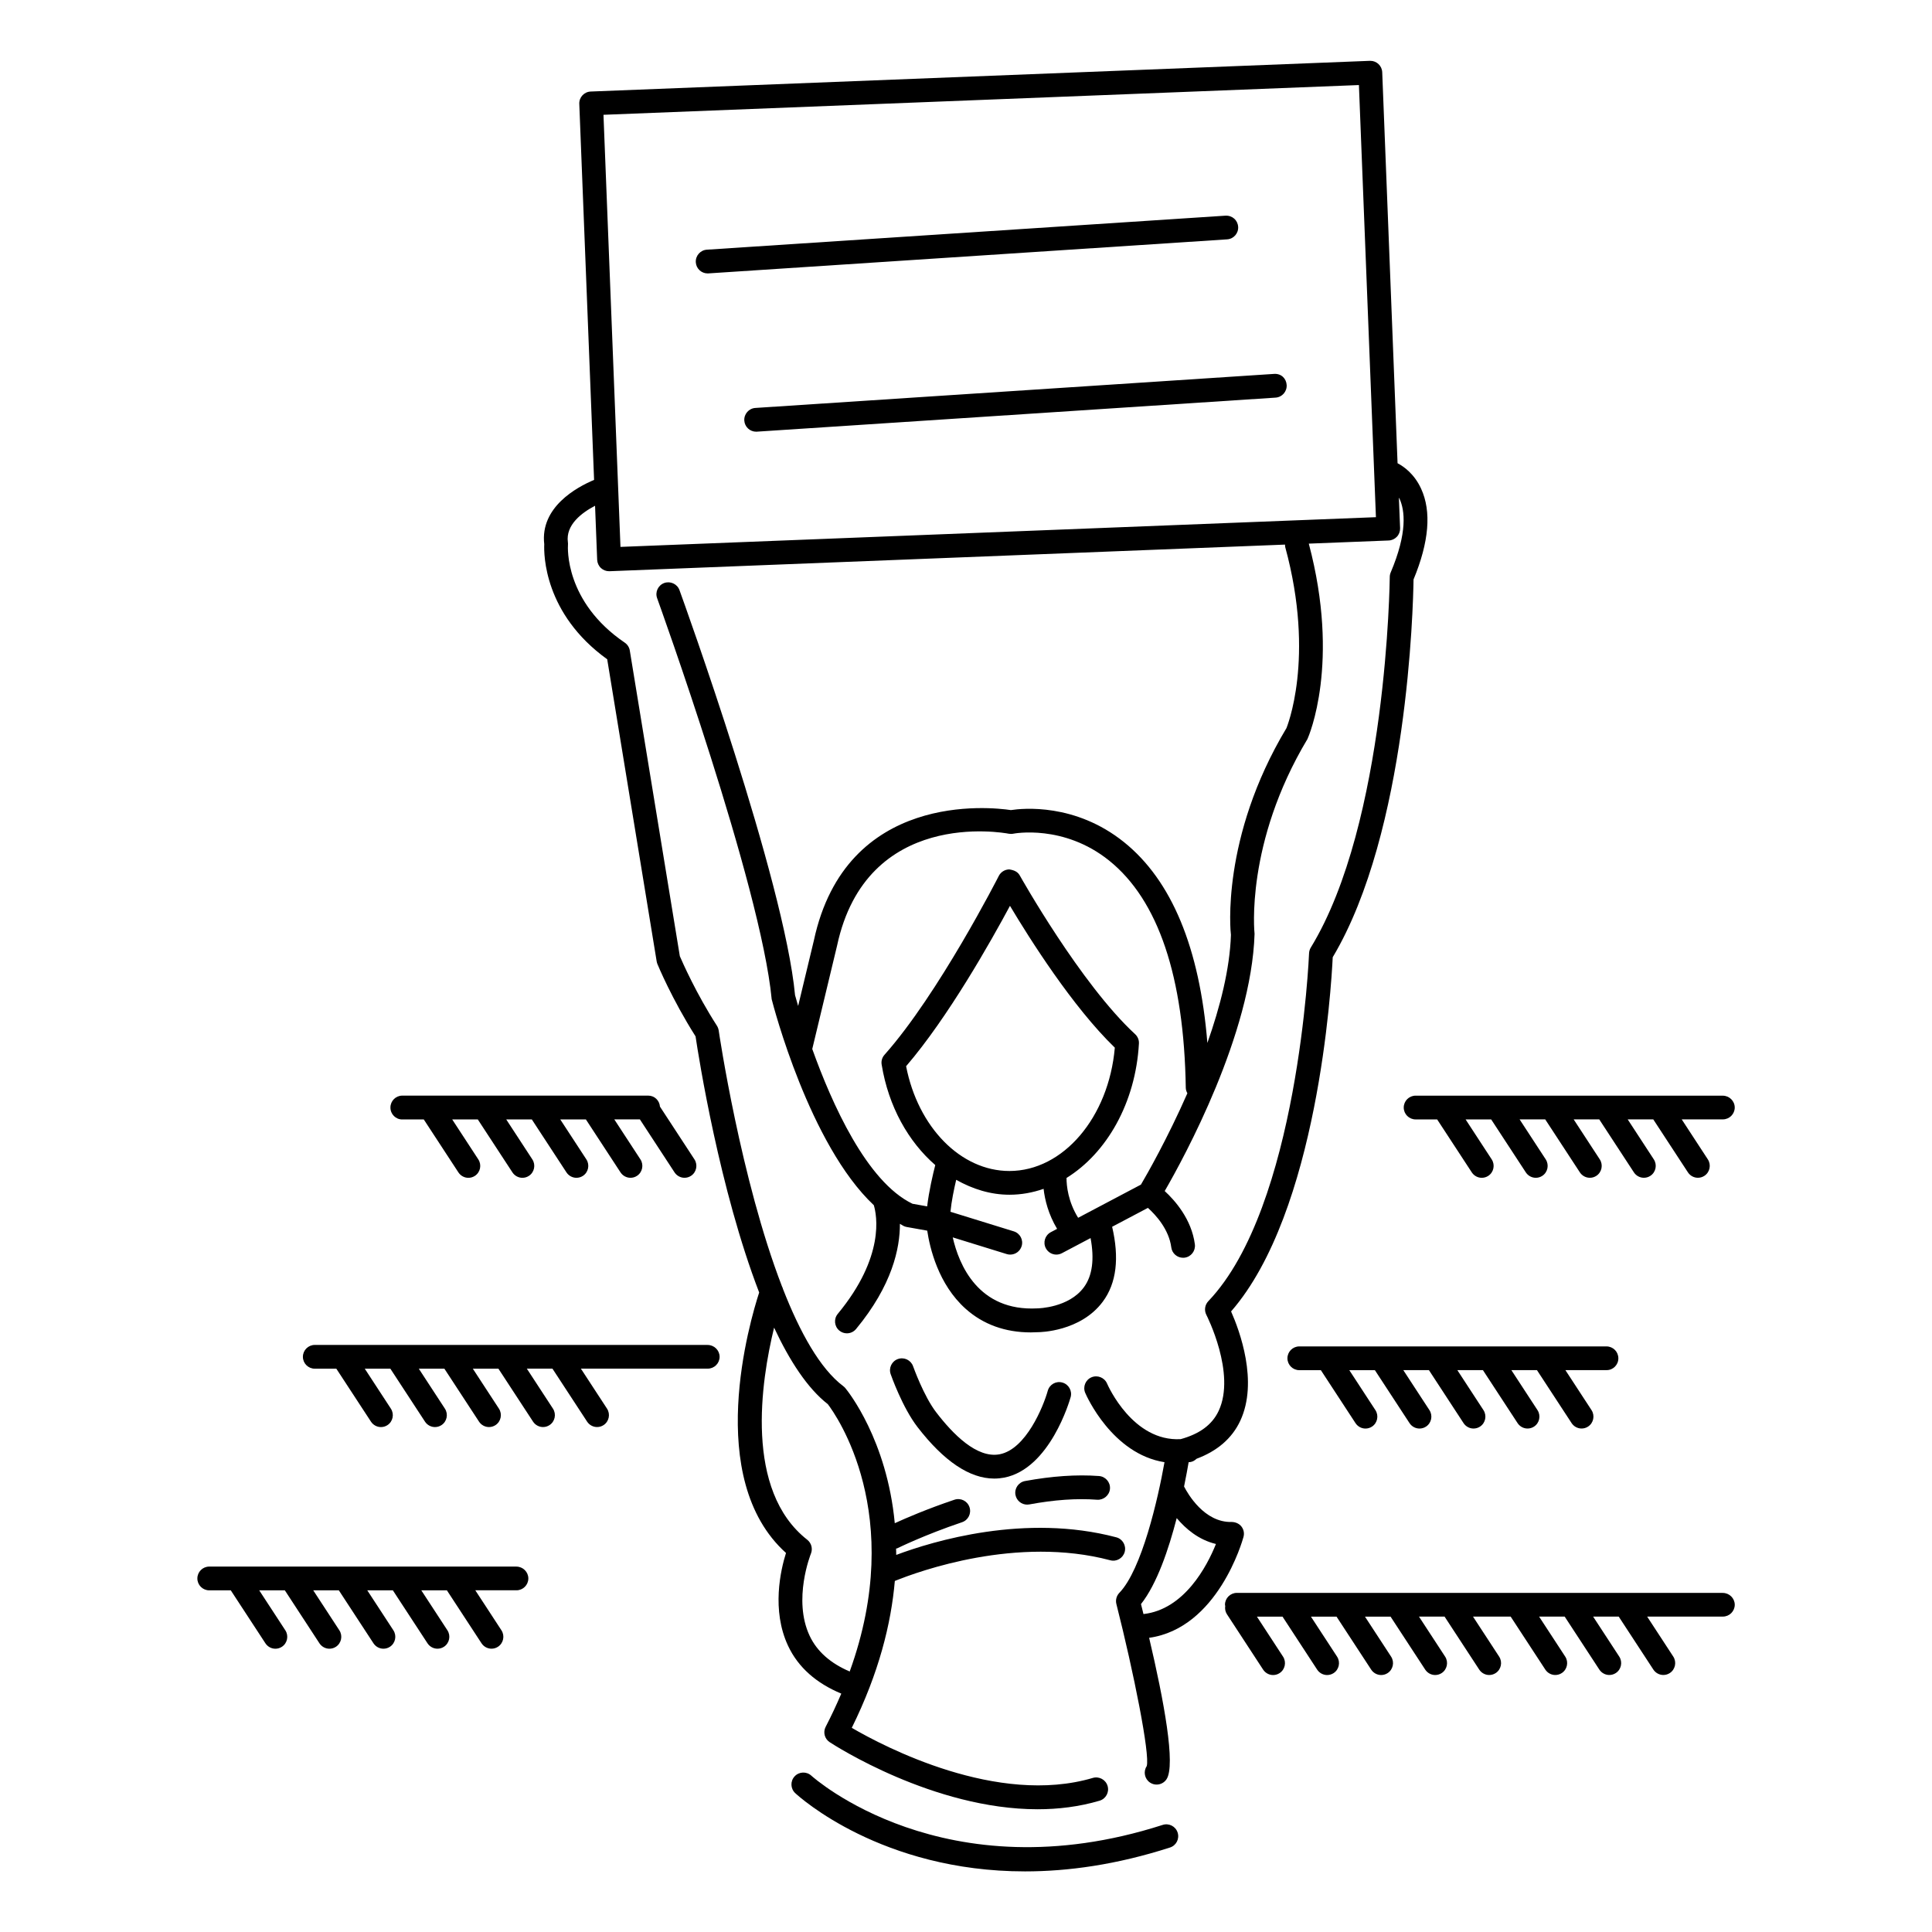 <?xml version="1.0" encoding="UTF-8"?>
<!-- Uploaded to: SVG Repo, www.svgrepo.com, Generator: SVG Repo Mixer Tools -->
<svg fill="#000000" width="800px" height="800px" version="1.1" viewBox="144 144 512 512" xmlns="http://www.w3.org/2000/svg">
 <g>
  <path d="m250.59 440.66h5.711l9.184 14.043c0.609 0.918 1.613 1.43 2.641 1.43 0.598 0 1.191-0.164 1.719-0.512 1.453-0.949 1.863-2.902 0.918-4.359l-6.926-10.605h6.781l9.184 14.043c0.609 0.918 1.613 1.43 2.641 1.43 0.598 0 1.191-0.164 1.719-0.512 1.453-0.949 1.863-2.902 0.918-4.359l-6.926-10.605h6.781l9.184 14.043c0.609 0.918 1.613 1.43 2.641 1.43 0.598 0 1.191-0.164 1.719-0.512 1.453-0.949 1.863-2.902 0.918-4.359l-6.926-10.605h6.789l9.184 14.043c0.609 0.918 1.613 1.43 2.641 1.43 0.598 0 1.191-0.164 1.719-0.512 1.453-0.949 1.863-2.902 0.918-4.359l-6.926-10.605h6.781l9.184 14.043c0.609 0.918 1.613 1.43 2.641 1.43 0.598 0 1.191-0.164 1.719-0.512 1.453-0.949 1.863-2.902 0.918-4.359l-9.145-13.992c-0.125-1.625-1.441-2.91-3.098-2.91h-65.18c-1.738 0-3.148 1.41-3.148 3.148-0.008 1.758 1.387 3.168 3.125 3.168z"/>
  <path d="m572.88 503.96c0-1.738-1.41-3.148-3.148-3.148h-81.402c-1.738 0-3.148 1.41-3.148 3.148 0 1.738 1.41 3.148 3.148 3.148h5.711l9.184 14.043c0.609 0.918 1.613 1.43 2.641 1.43 0.598 0 1.191-0.164 1.719-0.512 1.453-0.949 1.863-2.902 0.918-4.359l-6.926-10.605h6.781l9.184 14.043c0.609 0.918 1.613 1.43 2.641 1.43 0.598 0 1.191-0.164 1.719-0.512 1.453-0.949 1.863-2.902 0.918-4.359l-6.926-10.605h6.789l9.176 14.043c0.609 0.918 1.613 1.43 2.641 1.43 0.594 0 1.191-0.164 1.719-0.512 1.453-0.949 1.863-2.902 0.918-4.359l-6.926-10.605h6.781l9.184 14.043c0.609 0.918 1.613 1.43 2.641 1.43 0.598 0 1.191-0.164 1.719-0.512 1.453-0.949 1.863-2.902 0.918-4.359l-6.926-10.605h6.781l9.184 14.043c0.609 0.918 1.613 1.43 2.641 1.43 0.598 0 1.191-0.164 1.719-0.512 1.453-0.949 1.863-2.902 0.918-4.359l-6.926-10.605h10.906c1.73 0.02 3.133-1.391 3.133-3.129z"/>
  <path d="m331.53 500.42h-104.11c-1.738 0-3.148 1.41-3.148 3.148 0 1.738 1.41 3.148 3.148 3.148h5.711l9.184 14.043c0.609 0.918 1.613 1.43 2.641 1.43 0.598 0 1.191-0.164 1.719-0.512 1.453-0.949 1.863-2.902 0.918-4.359l-6.926-10.605h6.781l9.184 14.043c0.609 0.918 1.613 1.43 2.641 1.43 0.598 0 1.191-0.164 1.719-0.512 1.453-0.949 1.863-2.902 0.918-4.359l-6.926-10.605h6.781l9.184 14.043c0.609 0.918 1.613 1.43 2.641 1.43 0.598 0 1.191-0.164 1.719-0.512 1.453-0.949 1.863-2.902 0.918-4.359l-6.926-10.605h6.781l9.184 14.043c0.609 0.918 1.613 1.43 2.641 1.43 0.598 0 1.191-0.164 1.719-0.512 1.453-0.949 1.863-2.902 0.918-4.359l-6.926-10.605h6.789l9.184 14.043c0.609 0.918 1.613 1.43 2.641 1.43 0.598 0 1.191-0.164 1.719-0.512 1.453-0.949 1.863-2.902 0.918-4.359l-6.926-10.605h33.617c1.738 0 3.148-1.41 3.148-3.148-0.012-1.719-1.441-3.129-3.18-3.129z"/>
  <path d="m600.55 434.36h-81.398c-1.738 0-3.148 1.41-3.148 3.148 0 1.738 1.41 3.148 3.148 3.148h5.707l9.184 14.043c0.609 0.918 1.613 1.43 2.641 1.43 0.598 0 1.191-0.164 1.719-0.512 1.453-0.949 1.863-2.902 0.918-4.359l-6.926-10.605h6.781l9.184 14.043c0.609 0.918 1.613 1.43 2.641 1.43 0.598 0 1.191-0.164 1.719-0.512 1.453-0.949 1.863-2.902 0.918-4.359l-6.926-10.605h6.789l9.184 14.043c0.609 0.918 1.613 1.43 2.641 1.43 0.598 0 1.191-0.164 1.719-0.512 1.453-0.949 1.863-2.902 0.918-4.359l-6.926-10.605h6.781l9.184 14.043c0.609 0.918 1.613 1.43 2.641 1.43 0.598 0 1.191-0.164 1.719-0.512 1.453-0.949 1.863-2.902 0.918-4.359l-6.926-10.605h6.781l9.184 14.043c0.609 0.918 1.613 1.43 2.641 1.43 0.598 0 1.191-0.164 1.719-0.512 1.453-0.949 1.863-2.902 0.918-4.359l-6.926-10.605h10.906c1.738 0 3.148-1.41 3.148-3.148-0.012-1.719-1.434-3.129-3.172-3.129z"/>
  <path d="m280.85 559.16h-81.398c-1.738 0-3.148 1.41-3.148 3.148s1.41 3.148 3.148 3.148h5.707l9.184 14.043c0.609 0.918 1.613 1.43 2.641 1.43 0.598 0 1.191-0.164 1.719-0.512 1.453-0.949 1.863-2.902 0.918-4.359l-6.926-10.605h6.789l9.176 14.043c0.609 0.918 1.613 1.43 2.641 1.43 0.594 0 1.191-0.164 1.719-0.512 1.453-0.949 1.863-2.902 0.918-4.359l-6.926-10.605h6.781l9.184 14.043c0.609 0.918 1.613 1.43 2.641 1.43 0.598 0 1.191-0.164 1.719-0.512 1.453-0.949 1.863-2.902 0.918-4.359l-6.926-10.605h6.781l9.184 14.043c0.609 0.918 1.613 1.43 2.641 1.43 0.598 0 1.191-0.164 1.719-0.512 1.453-0.949 1.863-2.902 0.918-4.359l-6.926-10.605h6.781l9.184 14.043c0.609 0.918 1.613 1.43 2.641 1.43 0.598 0 1.191-0.164 1.719-0.512 1.453-0.949 1.863-2.902 0.918-4.359l-6.926-10.605h10.906c1.738 0 3.148-1.41 3.148-3.148-0.008-1.719-1.426-3.129-3.164-3.129z"/>
  <path d="m600.55 566.13h-128.77c-1.738 0-3.148 1.41-3.148 3.148 0 0.113 0.051 0.207 0.062 0.316-0.105 0.738 0.008 1.504 0.445 2.18l9.605 14.699c0.609 0.918 1.613 1.43 2.641 1.43 0.598 0 1.191-0.164 1.719-0.512 1.453-0.949 1.863-2.902 0.918-4.359l-6.926-10.605h6.789l9.176 14.043c0.609 0.918 1.613 1.43 2.641 1.43 0.594 0 1.191-0.164 1.719-0.512 1.453-0.949 1.863-2.902 0.918-4.359l-6.926-10.605h6.781l9.184 14.043c0.609 0.918 1.613 1.43 2.641 1.43 0.598 0 1.191-0.164 1.719-0.512 1.453-0.949 1.863-2.902 0.918-4.359l-6.926-10.605h6.781l9.184 14.043c0.609 0.918 1.613 1.43 2.641 1.43 0.598 0 1.191-0.164 1.719-0.512 1.453-0.949 1.863-2.902 0.918-4.359l-6.926-10.605h6.781l9.184 14.043c0.609 0.918 1.613 1.43 2.641 1.43 0.598 0 1.191-0.164 1.719-0.512 1.453-0.949 1.863-2.902 0.918-4.359l-6.926-10.605h9.977l9.184 14.043c0.609 0.918 1.613 1.43 2.641 1.43 0.598 0 1.191-0.164 1.719-0.512 1.453-0.949 1.863-2.902 0.918-4.359l-6.926-10.605h6.781l9.184 14.043c0.609 0.918 1.613 1.43 2.641 1.43 0.598 0 1.191-0.164 1.719-0.512 1.453-0.949 1.863-2.902 0.918-4.359l-6.926-10.605h6.781l9.184 14.043c0.609 0.918 1.613 1.43 2.641 1.43 0.598 0 1.191-0.164 1.719-0.512 1.453-0.949 1.863-2.902 0.918-4.359l-6.926-10.605h20.07c1.738 0 3.148-1.41 3.148-3.148-0.016-1.711-1.438-3.121-3.176-3.121z"/>
  <path d="m416.2 542.74c0.188 0 0.383-0.02 0.574-0.051 6.586-1.215 12.496-1.656 18.004-1.242 1.68 0.105 3.242-1.176 3.375-2.91 0.133-1.73-1.176-3.242-2.91-3.375-5.984-0.441-12.48 0.023-19.605 1.328-1.715 0.32-2.848 1.957-2.531 3.664 0.285 1.52 1.605 2.586 3.094 2.586z"/>
  <path d="m473 548.55c-0.617-0.793-1.594-1.191-2.551-1.211-7.316 0.215-11.719-7.562-12.66-9.402 0.535-2.606 0.949-4.879 1.215-6.441 0.156-0.02 0.301-0.012 0.461-0.039 0.656-0.105 1.191-0.445 1.637-0.867 5.43-2.035 9.371-5.348 11.574-10.051 4.856-10.379-0.176-23.926-2.426-28.996 22.949-26.332 26.551-85.805 26.934-93.867 19.875-33.34 21.316-92.922 21.418-100.11 4.113-9.93 4.793-18.023 2.008-24.051-1.793-3.898-4.527-5.852-6.242-6.75l-4.066-103.62c-0.07-1.699-1.461-3.023-3.148-3.023h-0.125l-206.49 8.137c-1.738 0.07-3.094 1.531-3.023 3.269l3.922 99.652c-4.598 1.934-14.348 7.231-13.207 17.043-0.125 2.695-0.062 18.438 16.684 30.492l13.105 80.043c0.039 0.238 0.105 0.465 0.188 0.688 0.156 0.383 3.848 9.312 10.121 19.203 0.844 5.644 6.348 40.582 16.859 67.875-2.43 7.449-14.785 49.309 7.109 69.027-1.422 4.523-3.879 15.145 0.547 24.598 2.684 5.738 7.5 9.926 14.105 12.676-1.223 2.867-2.582 5.793-4.137 8.793-0.75 1.438-0.285 3.199 1.07 4.082 1.309 0.863 27.52 17.773 55.086 17.773 5.484 0 11.027-0.668 16.426-2.266 1.668-0.492 2.621-2.242 2.129-3.91-0.496-1.676-2.262-2.613-3.91-2.129-25.309 7.477-55.301-8.27-63.883-13.273 7.172-14.527 10.422-27.539 11.41-38.926 6.441-2.606 32.402-12.023 57.074-5.484 1.695 0.465 3.402-0.566 3.848-2.234 0.441-1.68-0.559-3.406-2.234-3.848-24.145-6.387-48.512 0.996-58.32 4.668 0.008-0.578-0.031-1.113-0.039-1.68 0.105-0.039 0.215-0.023 0.32-0.074 0.074-0.039 7.219-3.559 17.16-6.91 1.648-0.555 2.531-2.336 1.977-3.988-0.555-1.648-2.324-2.531-3.988-1.977-7.242 2.438-12.91 4.894-15.812 6.223-2.078-22.074-12.375-34.926-13.105-35.801-0.152-0.184-0.332-0.359-0.527-0.504-6.172-4.629-11.512-14.301-15.988-25.746-0.07-0.238-0.137-0.473-0.266-0.688-10.969-28.414-16.695-67.285-16.777-67.832-0.07-0.445-0.227-0.875-0.465-1.254-5.531-8.598-9.105-16.758-9.836-18.445l-13.258-80.988c-0.133-0.855-0.625-1.613-1.336-2.098-15.984-10.871-15.09-25.316-15.051-25.91 0.02-0.234 0.012-0.473-0.02-0.699-0.648-4.621 3.746-7.867 7.199-9.668l0.559 14.32c0.039 0.836 0.398 1.625 1.008 2.191 0.586 0.535 1.348 0.836 2.141 0.836h0.125l179.02-7.055c0.012 0.215-0.02 0.422 0.043 0.637 8.086 29.648 0.309 47.988 0.34 47.98-17.477 29.125-14.824 54.211-14.723 54.801-0.289 9.055-2.879 19.121-6.242 28.648-2.047-25.164-9.445-43.043-22.086-53.207-12.941-10.398-26.883-8.98-29.988-8.5-5.34-0.801-43.719-5.07-52.215 34.574l-4.164 17.332c-0.516-1.758-0.812-2.859-0.82-2.859-2.859-30.492-29.5-104.22-30.625-107.34-0.594-1.633-2.41-2.461-4.031-1.891-1.637 0.594-2.488 2.398-1.891 4.035 0.27 0.754 27.488 76.086 30.355 106.27 0.453 1.781 10 38.555 27.066 54.582 0.781 2.59 3.016 13.609-9.555 28.805-1.109 1.34-0.918 3.32 0.422 4.434 0.586 0.484 1.297 0.719 2.004 0.719 0.906 0 1.801-0.391 2.426-1.145 9.586-11.582 11.652-21.438 11.617-27.875 0.359 0.188 0.699 0.445 1.062 0.609 0.238 0.113 0.492 0.184 0.75 0.234l5.43 0.969c0.676 4.535 2.914 14.219 10.184 20.711 4.652 4.156 10.492 6.254 17.254 6.254 0.648 0 1.297-0.02 1.965-0.059 0.453 0 11.223-0.145 17.117-8.078 3.68-4.938 4.402-11.664 2.481-19.855l9.484-5.008c2.023 1.828 5.562 5.625 6.195 10.484 0.207 1.582 1.562 2.738 3.117 2.738 0.137 0 0.277-0.008 0.414-0.023 1.719-0.227 2.934-1.809 2.715-3.539-0.875-6.656-5.246-11.594-7.992-14.121 5.184-8.961 22.98-41.598 23.812-68.16-0.031-0.238-2.543-23.992 14.02-51.633 0.367-0.812 8.762-20.129 0.352-51.777l21.168-0.832c0.836-0.031 1.625-0.398 2.191-1.008s0.867-1.43 0.836-2.262l-0.32-8.074c0.051 0.102 0.113 0.156 0.164 0.266 1.418 3.074 2.16 8.957-2.332 19.543-0.164 0.383-0.25 0.793-0.25 1.211-0.008 0.648-0.688 65.074-20.926 98.199-0.285 0.461-0.434 0.984-0.461 1.52-0.023 0.668-2.859 67.223-26.695 92.191-0.926 0.977-1.141 2.43-0.523 3.629 0.082 0.152 7.918 15.523 3.258 25.453-1.73 3.691-5.082 6.109-10.051 7.481-12.645 0.73-19.238-14.074-19.523-14.738-0.691-1.598-2.562-2.316-4.137-1.645-1.594 0.688-2.332 2.539-1.645 4.133 0.32 0.754 7.137 16.184 21.004 18.363-1.727 9.754-6.031 28.492-11.961 34.617-0.754 0.781-1.059 1.906-0.789 2.965 4.609 18.176 8.941 39.883 8.043 42.961-0.965 1.441-0.574 3.402 0.875 4.363 0.535 0.359 1.145 0.527 1.746 0.527 1.016 0 2.008-0.492 2.621-1.406 2.477-3.711-0.66-20.746-4.606-37.488 18.164-2.543 24.711-25.656 25-26.707 0.281-0.973 0.074-2-0.531-2.777zm-109.62-32.434c2.148 2.809 20.863 29.195 5.801 70.848-5.019-2.141-8.648-5.269-10.617-9.461-4.523-9.609 0.289-21.652 0.34-21.777 0.527-1.305 0.133-2.801-0.969-3.672-16.703-13.074-12.273-41.938-8.793-56.219 4.113 8.789 8.855 16.094 14.238 20.281zm-4.125-94.117 6.574-27.375c7.789-36.414 43.949-29.984 45.5-29.68 0.398 0.074 0.824 0.074 1.215-0.008 0.137-0.031 13.332-2.57 25.391 7.129 13.012 10.461 19.844 30.719 20.309 60.219 0.008 0.535 0.184 1.008 0.422 1.441-5.301 12.055-10.75 21.57-12.305 24.207l-16.645 8.793c-2.656-4.281-3.086-8.465-3.078-10.555 10.656-6.602 18.301-19.906 19.188-35.613 0.059-0.938-0.316-1.852-1.008-2.492-14.43-13.312-30.398-41.758-30.562-42.051-0.566-1.016-1.551-1.43-2.809-1.613-1.164 0.023-2.223 0.688-2.754 1.719-0.152 0.316-15.973 31.312-30.293 47.41-0.637 0.707-0.914 1.664-0.754 2.594 1.809 11.148 7.106 20.461 14.207 26.633-0.629 2.438-1.668 6.879-2.148 10.945l-3.887-0.691c-12.16-5.84-21.414-26.648-26.562-41.012zm24.871 4.559c11.117-12.922 22.484-33.113 27.527-42.504 5.203 8.715 16.602 26.777 27.785 37.586-1.605 18.445-13.664 32.684-27.93 32.684-12.887 0.008-24.227-11.586-27.383-27.766zm47.105 58.594c-3.988 5.41-12.047 5.574-12.281 5.578-15.77 0.867-20.852-11.707-22.465-18.812l14.316 4.426c0.309 0.102 0.625 0.137 0.926 0.137 1.348 0 2.59-0.867 3.012-2.223 0.516-1.664-0.414-3.426-2.078-3.938l-16.781-5.188c0.27-2.777 0.934-5.988 1.52-8.469 4.359 2.457 9.113 3.953 14.121 3.953 3.125 0 6.152-0.559 9.043-1.562 0.332 2.91 1.242 6.695 3.578 10.605l-1.668 0.883c-1.535 0.812-2.129 2.719-1.316 4.258 0.566 1.07 1.664 1.68 2.785 1.68 0.496 0 1-0.121 1.469-0.367l7.602-4.012c1.035 5.543 0.504 9.965-1.781 13.051zm-122.8-196.22-4.504-114.51 200.2-7.883 4.508 114.52zm138.6 282.81c-0.219-0.887-0.434-1.77-0.656-2.644 4.227-5.336 7.332-14.527 9.465-22.785 2.367 2.816 5.773 5.75 10.398 6.859-2.391 5.957-8.426 17.363-19.207 18.57z"/>
  <path d="m452.12 627.62c-57.863 18.602-92.758-12.723-93.09-13.035-1.277-1.176-3.269-1.109-4.453 0.176-1.176 1.273-1.102 3.262 0.172 4.441 1.164 1.082 22.898 20.738 60.887 20.738 11.387 0 24.234-1.762 38.422-6.328 1.656-0.527 2.562-2.297 2.027-3.961-0.527-1.66-2.312-2.566-3.965-2.031z"/>
  <path d="m472.12 204.09c-0.121-1.738-1.535-3.016-3.352-2.934l-137.44 9.012c-1.73 0.113-3.043 1.613-2.934 3.352 0.113 1.668 1.492 2.941 3.141 2.941 0.07 0 0.133 0 0.207-0.008l137.45-9.02c1.738-0.105 3.047-1.605 2.934-3.344z"/>
  <path d="m481.63 243.09-137.45 9.02c-1.73 0.113-3.043 1.613-2.934 3.352 0.113 1.668 1.492 2.941 3.141 2.941 0.07 0 0.133 0 0.207-0.008l137.45-9.02c1.73-0.113 3.043-1.613 2.934-3.352-0.109-1.73-1.449-3.066-3.348-2.934z"/>
  <path d="m427.73 514.27c0.465-1.676-0.512-3.414-2.184-3.879-1.707-0.484-3.414 0.512-3.879 2.184-1.184 4.219-5.773 15.473-12.734 16.82-6.066 1.172-12.43-5.391-16.809-11.09-3.344-4.332-6.109-12.148-6.141-12.219-0.574-1.645-2.367-2.508-4.012-1.934s-2.508 2.375-1.934 4.012c0.125 0.367 3.125 8.844 7.09 13.992 7.004 9.086 13.844 13.68 20.355 13.68 0.887 0 1.762-0.09 2.641-0.25 12.164-2.371 17.391-20.539 17.605-21.316z"/>
 </g>
</svg>
